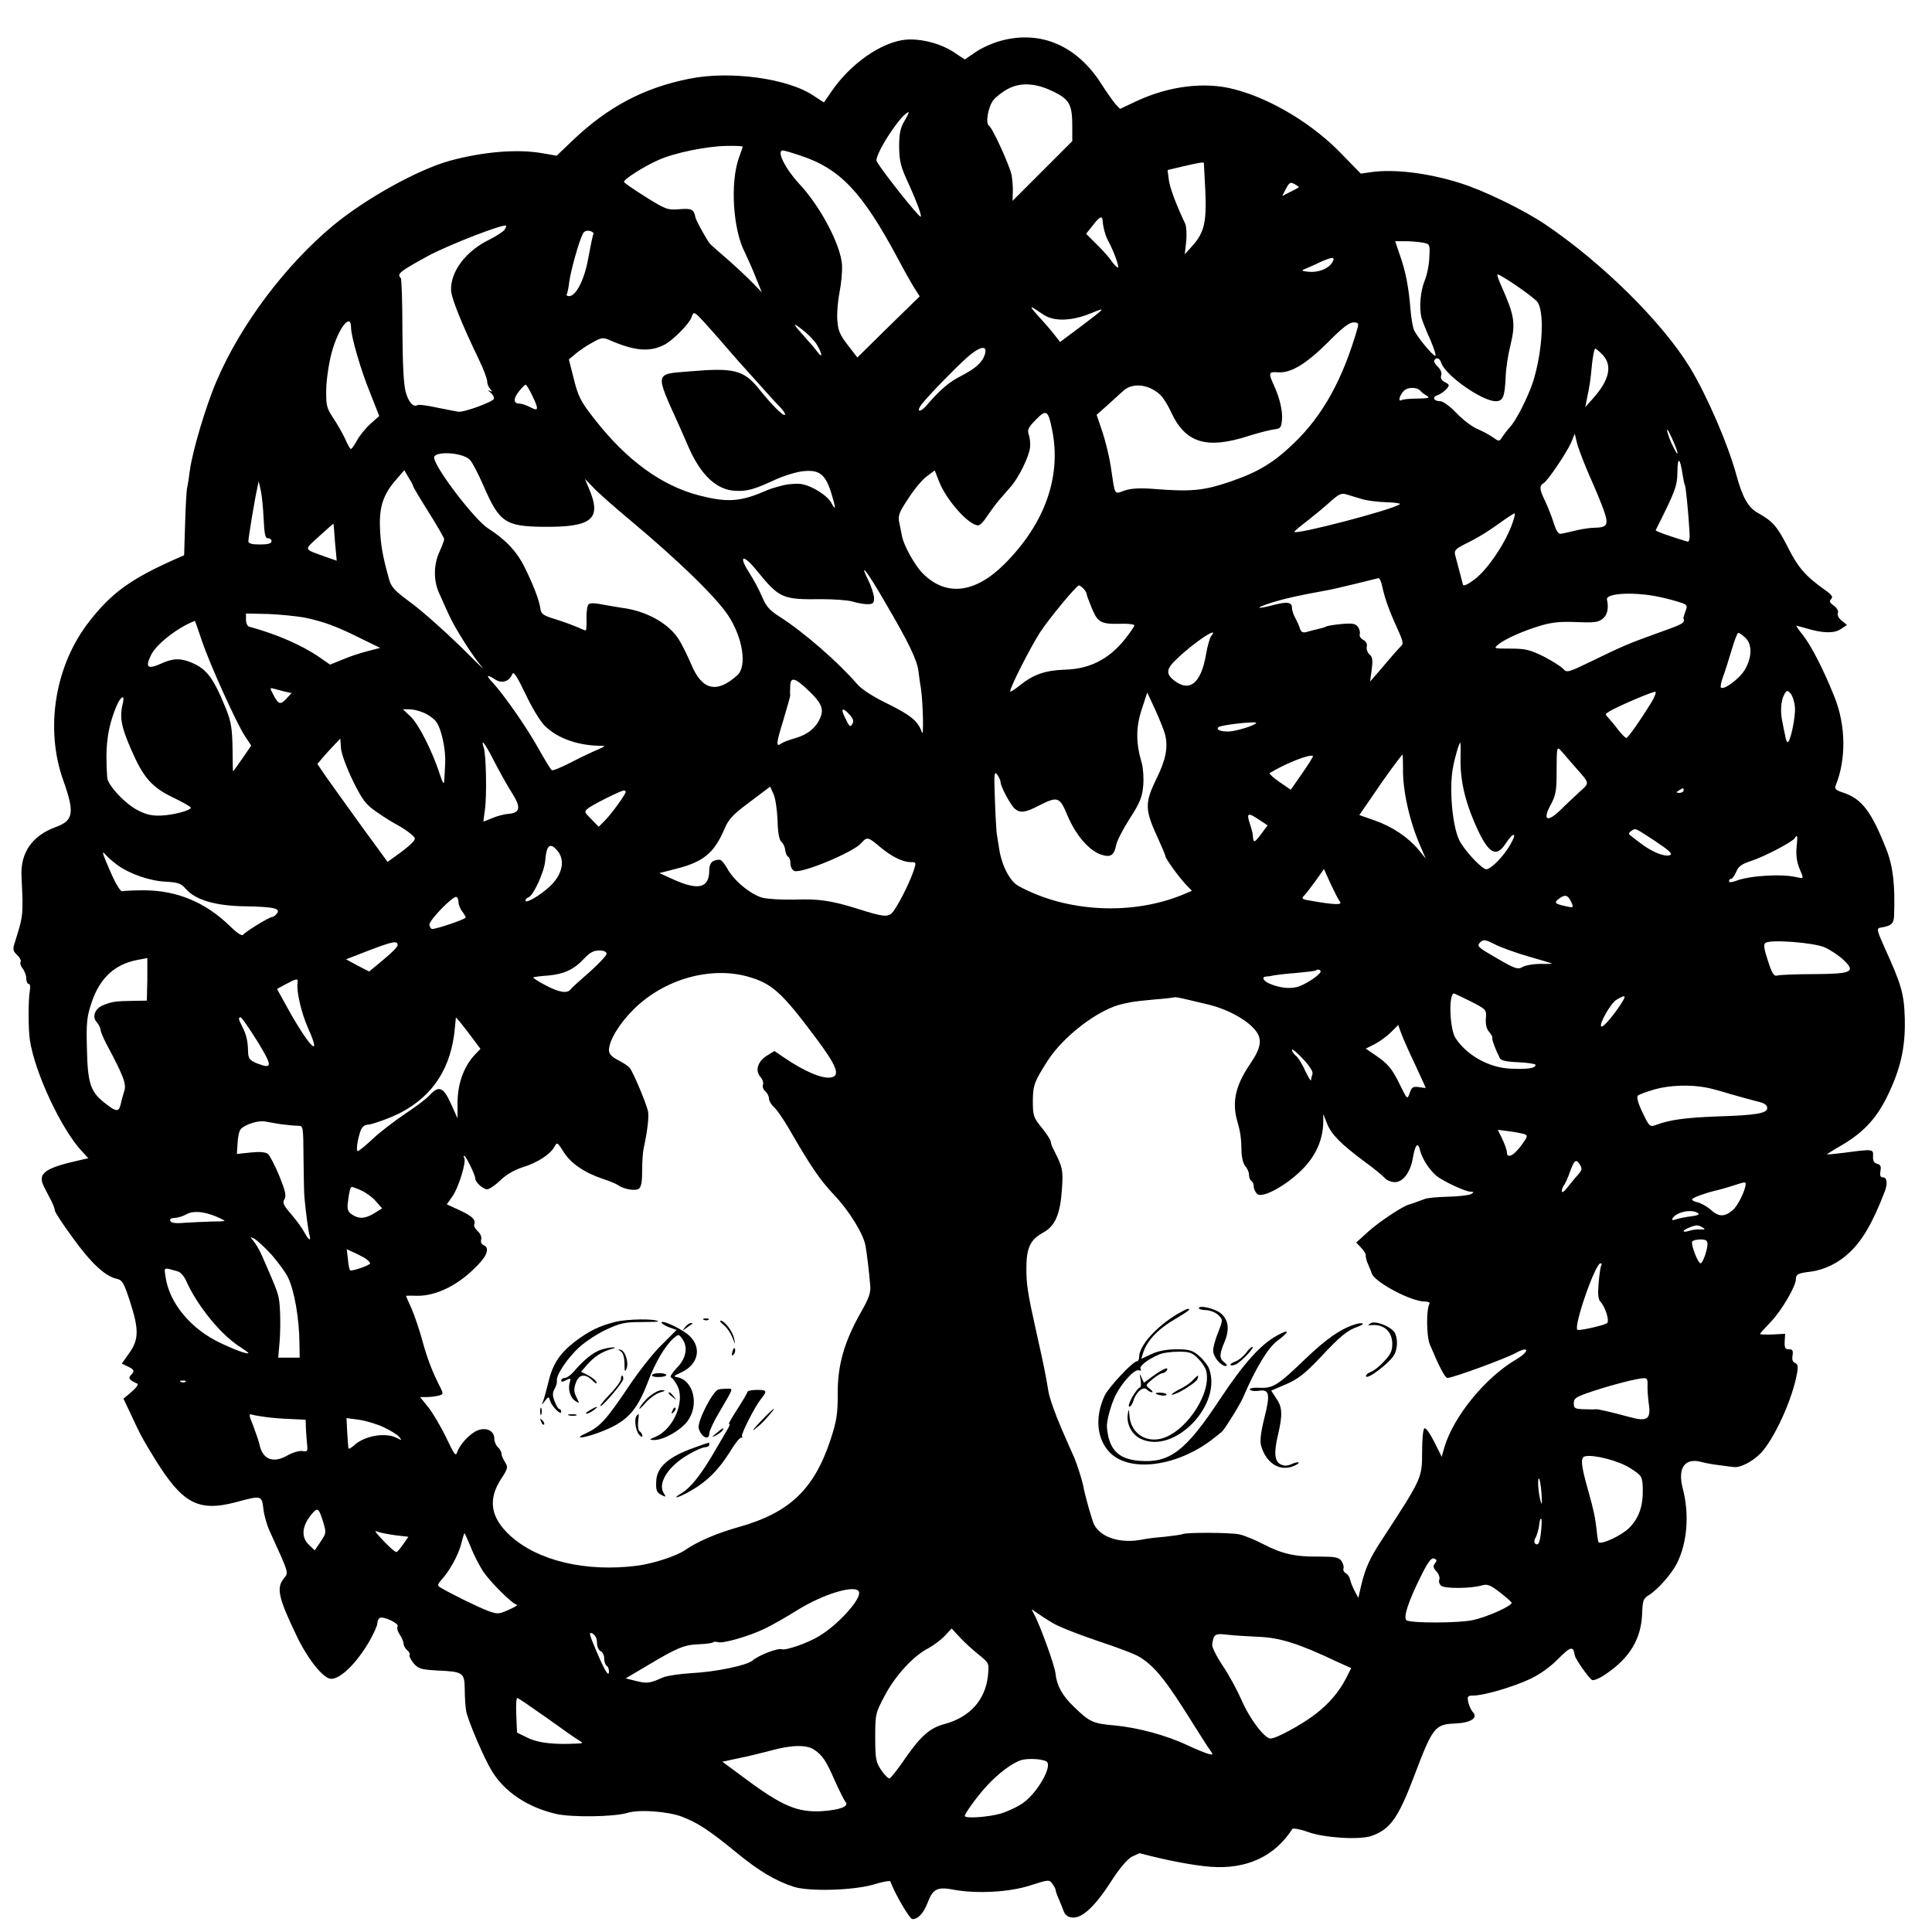 <?xml version="1.0" standalone="no"?>
<!DOCTYPE svg PUBLIC "-//W3C//DTD SVG 20010904//EN"
 "http://www.w3.org/TR/2001/REC-SVG-20010904/DTD/svg10.dtd">
<svg version="1.0" xmlns="http://www.w3.org/2000/svg"
 width="809pt" height="809pt" viewBox="0 0 809 809"
 preserveAspectRatio="xMidYMid meet">
<g transform="translate(0,809) scale(0.1,-0.1)"
fill="#000000" stroke="none">
<path d="M4190 7919 c-34 -9 -82 -31 -106 -48 l-44 -30 -44 29 c-54 37 -138
59 -202 54 -101 -9 -232 -99 -313 -218 l-31 -45 -43 28 c-107 73 -351 106
-522 71 -190 -38 -340 -118 -487 -258 l-67 -64 -58 10 c-105 19 -248 7 -389
-31 -136 -38 -352 -158 -490 -272 -199 -166 -386 -414 -486 -648 -45 -103
-102 -295 -113 -377 -4 -30 -9 -64 -12 -75 -2 -11 -6 -78 -8 -150 l-4 -130
-43 -19 c-183 -82 -262 -140 -354 -258 -144 -184 -187 -448 -109 -666 48 -135
43 -168 -31 -195 -99 -36 -149 -107 -144 -207 8 -166 8 -162 -30 -283 -7 -22
-5 -31 12 -46 11 -11 18 -24 14 -29 -3 -5 1 -18 9 -28 8 -10 15 -29 15 -41 0
-13 5 -23 10 -23 6 0 8 -12 5 -27 -7 -40 -7 -161 0 -208 21 -138 133 -376 219
-467 l26 -28 -27 -6 c-158 -35 -188 -57 -158 -115 8 -16 22 -42 30 -58 8 -16
15 -34 15 -41 0 -6 34 -58 76 -115 76 -105 134 -159 183 -170 23 -5 30 -17 55
-94 38 -117 38 -160 -3 -217 l-31 -44 25 -12 c28 -13 30 -19 13 -36 -13 -13
-6 -21 27 -36 6 -3 -5 -18 -24 -34 l-34 -29 28 -59 c43 -93 49 -104 104 -194
115 -186 181 -221 336 -181 111 30 111 30 118 -28 3 -27 15 -68 26 -92 82
-180 80 -173 60 -198 -33 -40 -24 -81 55 -245 47 -97 111 -176 143 -176 40 0
108 68 160 158 18 32 33 65 33 74 0 9 4 19 10 23 14 9 82 -23 75 -35 -4 -6 0
-22 9 -35 9 -13 16 -31 16 -38 0 -8 7 -20 15 -27 8 -7 13 -16 10 -20 -3 -5 5
-20 17 -35 20 -23 32 -26 98 -30 110 -5 115 -8 116 -80 0 -33 3 -74 6 -90 7
-39 75 -198 107 -250 53 -88 149 -152 267 -180 66 -16 247 -13 302 4 48 15
169 6 227 -16 67 -26 112 -55 227 -149 96 -79 167 -121 243 -145 63 -20 246
-15 330 9 39 12 71 18 73 14 21 -56 81 -157 92 -158 24 -1 48 25 66 73 21 54
40 63 108 50 98 -18 234 -10 320 18 75 24 79 25 92 8 7 -10 14 -22 14 -26 0
-5 6 -23 14 -40 8 -18 16 -40 20 -50 3 -9 12 -20 21 -23 45 -18 102 30 181
153 32 50 65 88 83 98 17 8 32 15 33 15 107 -29 228 -52 298 -57 151 -11 268
44 341 158 3 5 32 0 65 -12 69 -25 216 -34 266 -17 78 27 112 73 178 247 79
209 88 221 174 224 65 3 97 24 73 48 -7 8 -16 27 -19 42 -5 24 -2 27 21 27 44
0 167 36 237 69 41 19 86 51 119 85 52 52 63 55 69 15 2 -16 61 -99 73 -104 8
-3 35 9 60 27 98 67 144 145 149 247 2 59 5 68 29 82 37 23 93 87 116 131 44
86 54 207 25 316 -22 86 9 129 79 110 17 -5 53 -11 80 -14 28 -4 52 -7 55 -7
26 -4 77 22 111 56 58 60 135 228 154 338 5 27 3 38 -9 42 -10 4 -13 15 -10
31 3 21 0 26 -15 26 -16 0 -19 6 -18 33 l2 32 -52 -3 c-29 -1 -53 0 -53 2 0 3
21 26 46 52 44 46 104 148 104 178 0 20 10 25 61 31 57 7 116 36 160 77 56 51
100 126 150 256 14 35 11 62 -6 62 -11 0 -14 7 -11 26 4 20 0 27 -14 31 -13 3
-18 13 -17 31 2 31 0 31 -120 15 -40 -5 -73 -8 -73 -7 0 1 24 17 54 34 93 53
149 111 195 202 59 119 80 210 77 333 -3 105 -14 142 -86 300 -32 72 -33 78
-14 81 42 6 54 17 55 47 5 129 -4 209 -32 280 -63 160 -103 212 -181 238 -29
9 -37 16 -32 28 45 110 44 253 -5 374 -45 113 -97 214 -132 258 -17 21 -29 39
-27 39 2 0 19 -5 38 -10 71 -22 119 -23 147 -5 l27 18 -22 18 c-13 10 -20 24
-16 32 3 9 -4 21 -17 31 -18 12 -20 19 -11 28 9 9 2 18 -31 41 -78 56 -109 92
-152 178 -43 85 -63 107 -124 141 -41 23 -65 65 -91 162 -35 127 -122 329
-193 446 -116 190 -365 437 -606 600 -90 61 -261 144 -359 174 -133 42 -277
59 -371 45 l-43 -6 -75 77 c-121 128 -299 236 -454 276 -123 33 -275 14 -411
-50 l-68 -32 -19 20 c-10 12 -36 48 -57 81 -103 164 -256 230 -424 184z m226
-215 c62 -31 74 -54 74 -140 l0 -65 -125 -125 -125 -125 1 38 c1 21 -2 52 -5
70 -8 39 -80 198 -95 207 -15 10 -4 76 18 106 10 13 37 35 62 48 55 29 120 24
195 -14z m-629 -121 c-17 -29 -22 -53 -22 -108 1 -60 6 -82 39 -153 21 -46 42
-98 47 -115 8 -27 7 -29 -5 -17 -43 45 -176 216 -176 228 0 39 109 202 135
202 2 0 -6 -17 -18 -37z m-677 -107 c0 -2 -7 -23 -16 -47 -37 -104 -25 -300
25 -396 10 -21 31 -67 45 -103 l26 -64 -38 39 c-21 22 -67 65 -101 95 -35 30
-70 61 -77 68 -11 11 -59 97 -62 112 -7 34 -15 38 -67 34 -50 -4 -57 -1 -141
51 -49 31 -90 59 -91 63 -3 10 81 64 142 91 67 31 205 59 288 60 37 1 67 -1
67 -3z m240 -37 c168 -55 260 -152 411 -434 23 -44 53 -97 66 -118 l24 -38
-131 -128 -130 -128 -40 52 c-34 44 -41 61 -44 107 -2 31 3 83 10 118 7 34 11
83 10 108 -4 84 -91 249 -181 344 -57 62 -95 138 -67 138 5 0 37 -9 72 -21z
m1691 -31 c0 -2 3 -53 6 -114 6 -132 -4 -176 -51 -230 l-35 -39 6 53 c3 29 1
63 -4 75 -39 82 -65 152 -69 186 l-5 39 63 15 c65 15 87 19 89 15z m397 -103
c-1 -1 -18 -10 -36 -19 l-33 -17 16 31 c14 26 18 29 36 19 11 -6 19 -12 17
-14z m-821 -137 c1 -26 12 -66 22 -84 22 -39 50 -114 42 -114 -5 0 -16 12 -26
26 -9 14 -37 46 -62 70 l-45 45 27 34 c27 36 41 44 42 23z m-2506 -42 c-7 -8
-34 -25 -59 -38 -101 -48 -168 -137 -163 -216 2 -32 45 -140 117 -289 19 -39
34 -80 34 -90 0 -11 6 -25 13 -32 10 -11 9 -13 -3 -7 -8 4 -7 1 4 -8 10 -8 16
-20 14 -26 -4 -13 -127 -58 -149 -54 -8 1 -47 9 -88 17 -41 9 -78 14 -82 11
-18 -11 -38 11 -50 54 -9 32 -13 116 -14 259 0 116 -3 215 -7 219 -17 17 -5
27 112 91 86 47 319 137 329 128 2 -3 -2 -11 -8 -19z m374 -16 c-3 -5 -12 -48
-21 -97 -15 -90 -51 -163 -81 -163 -8 0 -12 3 -10 8 3 4 8 28 11 54 7 49 41
170 57 200 5 10 16 14 29 11 11 -3 18 -9 15 -13z m3473 -36 c30 -6 30 -7 27
-63 -1 -31 -10 -75 -20 -98 -17 -43 -23 -108 -13 -153 4 -14 20 -55 37 -92 16
-38 26 -68 21 -68 -10 0 -72 74 -88 106 -6 11 -13 52 -16 90 -7 90 -20 159
-45 228 l-19 56 43 0 c23 0 56 -3 73 -6z m-380 -84 c-17 -26 -58 -42 -99 -38
-29 3 -31 5 -14 12 11 5 38 16 60 27 55 25 69 25 53 -1z m856 -160 c35 -34 27
-207 -15 -340 -22 -65 -71 -163 -97 -189 -7 -8 -20 -24 -29 -37 -15 -24 -15
-24 -42 -5 -14 10 -44 26 -65 35 -22 9 -61 39 -87 66 -26 28 -57 50 -68 50
-27 0 -36 17 -12 25 10 3 26 14 36 24 16 18 16 20 -5 31 -14 7 -19 17 -15 29
3 11 -3 25 -15 36 -11 10 -17 22 -14 26 9 15 22 10 29 -10 16 -52 171 -161
228 -161 31 0 38 18 42 104 1 33 10 92 20 131 22 92 17 123 -38 247 -10 21
-17 42 -17 48 0 10 128 -76 164 -110z m-2064 -58 c44 -29 118 -27 200 7 64 26
62 24 -48 -59 l-83 -62 -22 28 c-12 16 -42 51 -67 78 -45 50 -43 51 20 8z
m-1442 -9 c10 -10 47 -51 83 -92 35 -41 71 -82 79 -91 8 -9 44 -49 80 -89 36
-41 78 -87 94 -103 16 -16 26 -32 23 -35 -7 -7 -54 40 -111 111 -62 76 -103
87 -286 71 -151 -12 -149 0 -45 -230 7 -16 25 -57 39 -89 51 -116 117 -177
193 -181 52 -3 80 5 173 48 36 16 88 32 115 34 66 7 92 -14 116 -92 20 -65 20
-78 -1 -39 -18 32 -89 75 -132 78 -18 1 -49 -1 -68 -6 -46 -12 -50 -13 -85
-28 -97 -41 -153 -44 -266 -15 -159 41 -304 147 -438 318 -62 79 -70 96 -91
181 l-18 71 30 25 c17 14 48 35 71 47 38 21 42 21 76 6 101 -43 163 -48 224
-16 35 18 104 88 113 115 7 22 10 22 32 1z m-1458 -45 c0 -37 41 -179 81 -276
l37 -94 -37 -33 c-21 -19 -46 -50 -56 -69 -11 -20 -22 -36 -26 -36 -3 0 -14
19 -24 43 -11 23 -33 62 -50 87 -27 41 -30 52 -29 120 1 43 11 109 23 154 28
103 81 170 81 104z m1951 -72 c22 -37 25 -60 3 -31 -8 11 -27 34 -42 50 -64
71 -68 80 -23 45 24 -18 52 -47 62 -64z m2264 72 c-61 -214 -145 -367 -267
-484 -84 -81 -148 -120 -264 -160 -115 -39 -164 -44 -327 -31 -54 4 -91 2
-118 -7 -45 -16 -39 -25 -58 102 -6 40 -22 105 -35 144 l-24 71 46 41 c25 23
54 49 64 58 38 37 108 30 156 -15 12 -11 33 -44 45 -71 60 -131 148 -159 327
-101 41 13 89 25 105 27 26 3 30 7 33 38 4 36 -9 93 -33 145 -25 55 -23 59 17
56 54 -4 119 36 212 129 55 56 86 80 103 80 20 0 23 -4 18 -22z m-1561 -112
c-10 -33 -39 -59 -99 -90 -50 -25 -89 -58 -147 -126 -27 -30 -43 -24 -18 8 32
40 129 140 188 194 55 49 89 55 76 14z m2588 -3 c41 -45 26 -107 -43 -183
l-31 -35 6 30 c13 63 16 82 22 148 4 37 10 67 14 67 3 0 18 -12 32 -27z
m-4484 -168 c29 -60 28 -69 -8 -50 -16 8 -36 15 -44 15 -26 0 -28 19 -4 50 13
16 25 29 29 29 3 1 15 -19 27 -44z m3722 16 c3 -4 14 -12 24 -18 16 -9 9 -11
-37 -12 -32 0 -62 -3 -67 -6 -17 -10 -11 17 7 37 17 19 60 18 73 -1z m-1545
-158 c41 -197 -29 -395 -199 -565 -124 -124 -247 -137 -344 -37 -33 34 -78
116 -85 154 -2 11 -7 36 -11 55 -7 31 -2 43 39 105 25 39 60 80 78 92 l31 23
19 -48 c31 -78 124 -182 163 -182 8 0 24 17 37 38 14 20 36 51 50 67 15 17 38
44 52 60 32 38 73 121 78 160 2 17 0 41 -5 54 -7 21 -3 30 29 63 44 45 52 41
68 -39z m2604 -56 c22 -51 20 -64 -2 -19 -17 31 -32 80 -24 72 3 -3 15 -27 26
-53z m-352 -142 c22 -49 49 -114 59 -143 21 -60 15 -71 -41 -72 -16 0 -50 -5
-75 -11 -25 -6 -52 -12 -62 -14 -12 -3 -21 10 -33 48 -9 29 -26 70 -36 91 -23
47 -24 62 -5 73 18 11 98 130 116 172 l14 35 11 -45 c7 -24 30 -84 52 -134z
m-4689 69 c10 -10 35 -59 57 -109 66 -152 91 -169 249 -171 206 -2 247 32 192
161 l-17 40 34 -35 c18 -20 87 -81 152 -135 208 -174 363 -325 414 -402 61
-92 80 -212 39 -250 -86 -78 -148 -64 -193 44 -16 37 -39 84 -51 103 -42 69
-137 122 -241 135 -26 4 -66 11 -88 15 -22 5 -44 5 -50 0 -5 -4 -10 -31 -9
-59 1 -28 -1 -51 -3 -51 -3 0 -19 6 -36 14 -18 8 -59 23 -91 33 -50 15 -60 22
-63 43 -4 35 -31 104 -66 174 -32 66 -80 117 -154 164 -55 36 -214 242 -225
293 -7 32 120 26 150 -7z m5078 -63 c3 -20 7 -38 9 -41 4 -6 14 -107 19 -188
3 -36 0 -52 -8 -50 -82 25 -135 44 -133 48 84 167 90 184 91 246 1 65 11 58
22 -15z m-5316 -47 c0 -3 29 -52 65 -109 36 -57 65 -108 65 -113 0 -5 -9 -29
-20 -53 -25 -55 -25 -121 -1 -173 10 -23 28 -63 41 -91 25 -56 100 -174 139
-219 14 -17 -28 24 -94 90 -67 65 -158 146 -203 179 -69 51 -84 66 -93 100
-27 96 -36 148 -38 219 -3 86 15 138 69 199 l33 38 18 -31 c11 -17 19 -33 19
-36z m-626 -138 c3 -63 7 -81 18 -80 8 1 15 -5 15 -12 0 -10 -15 -14 -49 -14
-32 0 -48 4 -48 13 0 16 28 184 37 222 l6 30 9 -39 c5 -22 10 -76 12 -120z
m4603 83 c18 -5 61 -11 97 -12 36 -1 62 -5 58 -8 -24 -22 -442 -131 -442 -116
0 3 24 23 53 45 28 22 72 58 96 80 41 36 48 39 75 30 17 -5 45 -14 63 -19z
m622 -111 c-32 -83 -102 -184 -153 -223 -30 -23 -48 -31 -50 -23 -15 57 -28
107 -33 125 -4 18 3 25 38 43 54 26 100 54 159 97 25 18 48 33 52 33 4 0 -2
-24 -13 -52z m-4926 -70 l7 -76 -43 15 c-99 36 -96 27 -31 87 33 30 59 53 60
53 1 -1 4 -36 7 -79z m1764 -115 c97 -119 108 -124 273 -122 52 0 111 -4 130
-10 19 -6 47 -11 62 -11 23 0 28 4 28 25 0 14 -11 49 -25 77 -40 82 -3 35 70
-92 100 -170 135 -243 141 -291 3 -24 7 -55 10 -69 9 -61 13 -214 4 -186 -15
46 -47 72 -147 121 -61 30 -106 59 -126 83 -78 90 -220 214 -323 280 -40 25
-56 43 -72 81 -11 27 -36 74 -56 105 -45 70 -24 77 31 9z m2619 -60 c11 -53
27 -98 51 -153 39 -86 42 -94 29 -106 -6 -6 -22 -24 -36 -40 -14 -16 -40 -47
-59 -69 l-34 -39 7 51 c5 40 3 53 -10 63 -8 8 -13 22 -11 32 3 11 -2 22 -15
29 -11 6 -17 17 -14 24 2 7 -1 21 -8 30 -10 14 -23 16 -69 12 -32 -3 -61 -8
-65 -11 -5 -3 -19 -7 -33 -10 -13 -3 -34 -8 -46 -12 -17 -5 -24 -1 -29 12 -3
11 -12 31 -20 46 -8 14 -14 33 -14 42 0 25 -19 28 -80 12 -77 -20 -75 -11 3
13 56 17 108 28 217 48 14 2 68 14 120 27 52 13 98 24 102 25 4 1 10 -11 14
-26z m-1250 -17 c8 -8 14 -18 14 -23 0 -4 10 -31 22 -60 25 -60 38 -67 121
-65 31 1 57 -2 57 -7 0 -5 -20 -33 -44 -63 -65 -79 -144 -119 -244 -122 -85
-3 -133 -19 -193 -67 -21 -17 -39 -28 -39 -24 0 18 83 181 125 247 38 58 148
191 163 197 2 0 10 -5 18 -13z m2419 -37 c28 -6 64 -16 82 -22 28 -9 30 -13
21 -36 -5 -14 -9 -27 -9 -28 7 -23 4 -24 -119 -68 -106 -38 -141 -53 -262
-112 -101 -49 -107 -51 -122 -34 -9 10 -46 33 -82 52 -57 28 -76 33 -139 33
-72 0 -72 0 -49 19 30 23 103 56 178 78 44 13 82 17 147 14 73 -3 92 -1 110
14 20 16 26 45 18 80 -7 28 119 34 226 10z m-5680 -85 c81 -17 135 -37 233
-86 l84 -41 -54 -14 c-29 -7 -76 -23 -104 -35 l-52 -21 -43 30 c-77 53 -182
98 -296 129 -7 2 -13 15 -13 29 l0 26 93 -2 c50 -2 119 -9 152 -15z m-430 -96
c34 -101 146 -348 181 -401 l26 -39 -37 -54 c-21 -30 -38 -54 -39 -54 -1 0 -2
37 -2 83 -1 95 -6 127 -29 182 -51 126 -80 164 -142 190 -47 20 -79 19 -129
-4 -55 -25 -67 -16 -42 35 21 46 114 118 184 144 1 0 14 -37 29 -82z m4227 19
c-6 -7 -16 -42 -22 -78 -21 -121 -69 -159 -134 -108 -35 28 -33 48 12 90 71
69 182 142 144 96z m2236 -7 c30 -28 29 -82 -2 -135 -23 -38 -88 -86 -100 -74
-3 3 1 23 9 45 8 21 24 72 36 112 11 39 24 72 28 72 4 0 17 -9 29 -20z m-5028
-368 c55 -55 144 -86 245 -85 11 0 2 -6 -20 -15 -22 -9 -73 -33 -113 -54 -41
-21 -77 -36 -81 -33 -5 2 -30 44 -57 92 -49 88 -144 224 -192 276 -29 30 -24
35 13 11 27 -17 57 -8 70 23 5 14 19 -7 55 -82 26 -56 62 -115 80 -133z m1103
149 c56 -53 68 -79 52 -116 -18 -43 -53 -71 -105 -86 -25 -7 -51 -17 -58 -22
-24 -18 -22 0 8 97 16 53 29 100 29 104 -1 4 -1 21 0 39 1 40 19 36 74 -16z
m-2190 -7 l28 -6 -22 -24 c-25 -27 -33 -24 -55 18 -15 28 -14 29 3 24 10 -3
31 -8 46 -12z m5721 -47 c-49 -79 -97 -147 -104 -147 -4 0 -19 15 -34 34 -14
19 -33 41 -41 50 -14 14 -14 16 2 26 36 22 188 87 195 83 4 -2 -4 -23 -18 -46z
m602 -18 c4 -40 -21 -157 -32 -146 -3 2 -7 15 -9 28 -3 13 -8 38 -11 54 -10
42 -7 91 7 116 10 19 13 20 26 6 8 -8 17 -34 19 -58z m-2638 -112 c14 -54 5
-105 -34 -185 -52 -106 -51 -132 7 -257 16 -35 29 -66 29 -70 0 -10 55 -86 85
-118 l26 -27 -35 -15 c-213 -89 -489 -76 -691 35 -36 19 -70 85 -81 155 -4 27
-9 59 -11 70 -1 11 -5 74 -7 140 -4 106 -3 118 10 101 8 -11 14 -25 14 -32 0
-18 43 -97 60 -111 22 -18 43 -16 97 12 82 42 90 40 123 -40 34 -81 90 -146
139 -163 41 -14 56 -5 65 40 3 17 29 67 57 111 42 64 52 90 56 136 3 31 0 74
-6 96 -25 83 -25 150 0 225 l23 70 33 -71 c18 -39 36 -85 41 -102z m-4363 131
c-15 -60 -9 -97 34 -196 52 -120 87 -160 183 -205 37 -18 67 -35 67 -39 1 -11
-72 -31 -124 -33 -36 -2 -63 4 -96 21 -53 26 -128 106 -130 138 -9 127 0 204
37 295 17 43 38 57 29 19z m1258 -42 c18 -7 41 -23 51 -35 23 -26 44 -118 40
-181 -1 -25 -3 -56 -4 -70 -1 -18 -6 -9 -19 30 -31 95 -87 206 -121 239 l-33
31 27 0 c15 0 41 -6 59 -14z m1785 -9 c14 -15 18 -27 12 -37 -10 -17 -12 -16
-33 28 -18 37 -9 42 21 9z m1702 -34 c0 -9 -80 -34 -112 -36 -36 -1 -57 7 -46
18 8 9 158 26 158 18z m-3782 -243 c41 -83 54 -99 102 -132 30 -21 69 -45 85
-53 17 -9 41 -25 54 -36 22 -18 23 -21 7 -38 -9 -10 -36 -32 -60 -49 l-43 -31
-111 152 c-60 84 -127 176 -147 205 l-36 53 23 27 c13 16 35 39 48 53 l25 26
3 -41 c2 -23 24 -83 50 -136z m591 83 c22 -43 55 -102 74 -132 40 -62 36 -85
-15 -89 -16 -1 -46 -9 -65 -17 -20 -8 -36 -15 -38 -15 -1 0 1 20 5 45 9 56 6
232 -4 263 -15 45 5 20 43 -55z m4047 25 c-3 -93 14 -178 56 -277 57 -134 91
-158 133 -93 33 51 50 47 19 -5 -27 -48 -80 -102 -100 -103 -19 0 -96 83 -115
125 -28 63 -41 213 -25 300 8 44 26 105 31 105 1 0 2 -24 1 -52z m487 -58 c54
-61 54 -58 11 -96 -21 -20 -58 -54 -81 -77 -55 -53 -75 -41 -39 24 19 35 24
59 24 119 1 138 -2 130 33 90 16 -19 40 -46 52 -60z m-1150 -18 l-48 -69 -48
33 c-26 18 -44 35 -40 37 67 41 169 81 181 71 2 -1 -18 -33 -45 -72z m422 21
c-2 -91 27 -221 71 -322 l24 -56 -31 38 c-43 51 -109 96 -184 122 l-63 22 51
74 c52 78 126 179 130 179 1 0 2 -26 2 -57z m-2619 -218 c1 -51 7 -83 16 -90
7 -5 15 -21 16 -35 2 -14 8 -26 13 -28 5 -2 9 -15 9 -28 0 -14 7 -27 16 -31
31 -12 248 79 280 116 24 28 29 27 76 -13 48 -41 97 -66 131 -66 24 0 25 0 11
-41 -19 -55 -70 -153 -89 -172 -18 -18 -39 -16 -145 18 -109 34 -163 42 -265
38 -49 -1 -109 2 -133 8 -49 14 -120 72 -147 123 -11 20 -25 36 -31 36 -31 0
-44 -14 -44 -44 0 -74 -44 -86 -147 -40 l-62 28 70 18 c115 29 160 66 204 170
16 38 36 59 105 110 l85 64 14 -31 c8 -16 15 -66 17 -110z m3794 125 c0 -5 -8
-10 -17 -10 -15 0 -16 2 -3 10 19 12 20 12 20 0z m-4430 -6 c0 -10 -60 -93
-87 -120 l-26 -26 -31 32 c-31 31 -31 31 -11 47 22 16 135 73 148 73 4 0 7 -3
7 -6z m2653 -117 l35 -23 -29 -39 c-27 -36 -31 -36 -33 -2 0 6 -6 29 -13 50
-14 43 -7 46 40 14z m1658 -89 c61 -41 75 -54 61 -59 -22 -8 -75 14 -121 49
-19 15 -40 30 -45 35 -7 4 -6 10 4 17 20 13 12 16 101 -42z m592 -26 c-3 -32
1 -61 11 -86 20 -48 21 -46 -11 -39 -65 15 -201 6 -255 -16 -18 -6 -28 -7 -28
-1 0 6 4 10 9 10 5 0 14 13 21 29 9 23 23 33 63 46 55 18 172 79 182 95 12 19
13 10 8 -38z m-5190 -13 c36 -41 22 -103 -33 -153 -43 -39 -100 -71 -100 -57
0 5 6 11 14 14 20 8 65 106 69 152 5 66 20 79 50 44z m-1843 -60 c53 -39 138
-68 205 -71 51 -3 63 -7 83 -30 40 -46 122 -71 247 -73 122 -2 152 -9 134 -31
-6 -8 -15 -14 -20 -14 -12 0 -112 -62 -121 -74 -4 -7 -26 7 -55 36 -103 100
-221 149 -358 150 -44 0 -86 -2 -93 -4 -7 -2 -26 28 -47 76 -37 84 -42 100
-22 76 7 -8 28 -27 47 -41z m5121 -155 c12 -14 -25 -13 -120 4 -39 6 -43 9
-30 22 8 8 30 37 49 63 l34 48 28 -62 c16 -34 33 -68 39 -75z m-3691 -3 c0 -9
7 -26 15 -37 8 -10 15 -22 15 -26 0 -7 -121 -48 -140 -48 -5 0 -10 7 -12 17
-3 18 101 125 114 117 5 -3 8 -13 8 -23z m4659 3 c11 -25 11 -26 -21 -19 -47
10 -52 15 -31 31 26 20 38 17 52 -12z m-179 -229 c52 -15 96 -28 98 -29 1 -2
-20 -3 -46 -2 -27 0 -60 -5 -74 -12 -23 -13 -32 -10 -111 36 -78 45 -84 50
-70 65 15 14 20 14 62 -7 25 -13 89 -36 141 -51z m-4735 47 c0 -7 -27 -34 -60
-61 l-59 -49 -49 25 -48 26 98 38 c100 38 118 41 118 21z m5976 -9 c24 -11 59
-34 78 -52 54 -51 36 -59 -125 -60 -75 0 -143 -3 -152 -6 -14 -4 -22 9 -39 62
-17 51 -19 69 -10 75 24 15 202 1 248 -19z m-5101 -27 c0 -7 -33 -42 -72 -77
-40 -35 -76 -67 -79 -72 -13 -18 -47 -13 -102 16 -31 16 -56 32 -54 34 2 2 30
6 62 8 68 6 109 26 151 71 23 25 40 34 63 34 19 0 31 -5 31 -14z m-1923 -106
l-2 -90 -60 -1 c-70 -1 -87 -3 -125 -19 -33 -14 -45 -48 -25 -70 8 -9 15 -23
16 -31 0 -8 11 -34 24 -59 70 -131 85 -168 76 -197 -5 -15 -12 -40 -15 -55 -8
-36 -19 -35 -68 4 -59 46 -71 82 -74 228 -3 109 0 134 20 193 34 101 95 158
189 177 23 4 43 8 44 9 0 1 0 -39 0 -89z m4913 32 c0 -11 -49 -46 -87 -61 -34
-14 -84 -9 -129 11 -26 12 -32 28 -11 29 6 0 21 2 32 5 11 2 54 7 95 10 41 4
77 8 79 10 8 7 21 4 21 -4z m-2400 -21 c101 -28 142 -64 284 -254 91 -121 107
-163 64 -169 -38 -5 -110 26 -194 83 l-41 28 -31 -19 c-39 -24 -51 -63 -28
-89 9 -10 14 -25 11 -33 -3 -8 1 -21 10 -28 8 -7 15 -20 15 -30 0 -9 9 -25 21
-36 12 -10 39 -50 62 -89 93 -161 129 -214 191 -280 61 -64 121 -161 130 -210
5 -25 16 -115 20 -168 3 -29 -5 -53 -39 -112 -69 -122 -98 -221 -97 -340 0
-86 -4 -113 -30 -193 -69 -209 -172 -307 -387 -367 -92 -26 -170 -60 -221 -95
-35 -25 -133 -57 -200 -66 -216 -28 -419 20 -535 127 -81 75 -93 150 -36 237
28 43 29 49 16 69 -8 12 -15 29 -15 36 0 8 -7 20 -15 27 -8 7 -15 23 -15 36 0
33 -34 49 -71 34 -33 -14 -74 -59 -85 -92 -5 -18 -13 -7 -46 63 -22 46 -56
103 -75 127 l-34 42 28 0 c15 0 38 3 50 6 19 5 20 8 8 32 -34 66 -56 123 -76
197 -12 44 -32 104 -45 134 -13 29 -24 54 -24 55 0 0 21 1 47 0 82 -1 177 47
255 130 40 41 48 73 23 82 -9 4 -13 13 -10 24 3 9 -3 24 -14 34 -11 10 -18 23
-15 29 7 20 -9 35 -63 60 l-52 24 24 34 c25 35 59 145 49 160 -3 5 -3 9 0 9 7
0 46 -80 46 -94 0 -16 32 -46 50 -46 9 0 34 17 56 38 23 23 58 43 92 54 62 19
116 54 133 85 12 22 13 21 40 -22 30 -47 87 -86 165 -112 27 -9 54 -20 61 -25
21 -16 69 -26 86 -17 12 7 16 26 16 77 0 37 3 78 6 92 15 67 23 132 19 154 -5
30 -62 166 -77 184 -6 8 -28 22 -49 33 -26 13 -38 26 -38 41 0 41 44 113 105
173 126 124 317 179 475 136z m-1884 -27 c-5 -36 16 -126 44 -189 63 -140 1
-75 -93 97 l-37 67 37 20 c47 25 52 25 49 5z m4914 -78 c64 -33 65 -34 62 -71
-2 -24 3 -44 13 -55 9 -10 15 -21 14 -26 -2 -8 12 -46 31 -84 5 -11 27 -16 79
-18 39 -2 71 -7 71 -11 0 -14 -33 -19 -102 -16 -91 3 -185 55 -233 128 -25 38
-30 188 -6 187 3 -1 35 -16 71 -34z m-1106 -11 c82 -19 163 -62 201 -107 32
-38 27 -74 -20 -143 -61 -89 -77 -159 -54 -240 13 -44 17 -70 18 -132 1 -23 8
-48 16 -57 8 -8 15 -24 15 -35 0 -11 5 -23 10 -26 6 -3 10 -14 10 -24 0 -10 7
-24 15 -31 22 -18 118 34 185 100 59 58 89 125 91 199 l0 36 16 -40 c18 -45
57 -85 158 -160 39 -28 76 -59 84 -68 7 -9 26 -17 42 -17 34 0 65 41 75 100
10 57 21 70 30 35 8 -35 38 -82 68 -108 27 -22 121 -67 144 -67 15 -1 15 -2 2
-10 -9 -5 -52 -10 -95 -11 -44 -1 -89 -5 -100 -10 -38 -14 -60 -22 -65 -23
-22 -4 -125 -72 -168 -111 l-53 -48 21 -22 c11 -12 20 -26 19 -31 -1 -5 2 -20
8 -34 6 -14 14 -32 17 -42 11 -36 164 -118 222 -118 14 0 23 -4 20 -9 -14 -23
-13 -135 1 -170 39 -93 64 -141 74 -141 22 0 243 81 285 104 59 33 60 7 2 -27
-129 -76 -260 -237 -299 -365 l-12 -42 -31 62 c-17 34 -35 60 -41 57 -6 -2
-10 -45 -10 -99 0 -110 -1 -111 -170 -370 -49 -75 -67 -114 -85 -188 l-12 -53
-15 28 c-8 15 -17 37 -19 47 -2 11 -10 24 -18 28 -9 5 -13 14 -10 21 2 7 -2
21 -9 31 -11 15 -27 18 -93 18 -102 -1 -154 11 -234 52 -36 19 -81 37 -100 41
-35 8 -226 9 -238 1 -4 -2 -38 -7 -75 -11 -37 -3 -78 -8 -90 -11 -92 -19 -175
6 -205 61 -9 18 -38 119 -47 168 -5 23 -25 86 -36 112 -5 11 -30 67 -55 125
-25 58 -50 128 -54 155 -13 78 -18 102 -49 241 -38 171 -44 207 -43 281 1 79
17 112 69 141 52 28 73 78 80 185 5 77 3 89 -33 159 -8 14 -14 31 -14 38 0 6
-17 32 -37 57 -35 43 -38 51 -38 112 0 67 7 83 63 171 68 104 213 214 312 236
11 2 28 6 38 8 10 2 54 7 97 11 44 3 81 8 83 9 1 2 28 -3 60 -11 31 -7 66 -16
76 -18z m1725 -12 c-34 -49 -68 -87 -74 -81 -10 9 39 96 63 111 43 26 45 20
11 -30z m-5702 -142 c65 -106 65 -119 0 -94 -31 13 -37 20 -38 47 -1 46 -7 73
-24 106 -17 33 -18 40 -7 40 4 0 35 -45 69 -99z m910 -59 c-47 -51 -73 -126
-71 -211 l0 -54 -28 62 c-31 69 -50 77 -89 35 -13 -15 -60 -50 -104 -79 -44
-30 -105 -76 -134 -104 -30 -28 -58 -51 -63 -51 -8 0 -1 50 13 88 5 12 16 22
26 22 19 0 102 30 143 52 136 72 211 190 225 356 2 20 4 39 4 41 1 2 24 -26
52 -63 l51 -68 -25 -26z m3937 -36 c25 -54 46 -100 46 -101 0 -1 -13 0 -29 3
-24 3 -30 0 -38 -25 -10 -28 -10 -28 -40 33 -34 70 -52 91 -106 127 l-38 26
38 19 c21 11 52 34 68 50 l30 30 11 -31 c6 -18 32 -77 58 -131z m-428 -43 c-3
-8 -6 -20 -6 -26 0 -7 -11 11 -24 38 -12 28 -30 56 -39 64 -10 7 -17 19 -17
25 0 6 21 -11 46 -38 28 -29 43 -54 40 -63z m1649 -57 c17 -3 62 -15 100 -27
39 -11 89 -25 113 -31 31 -7 42 -15 42 -28 0 -22 -47 -30 -211 -35 -130 -5
-198 -14 -253 -35 -29 -10 -29 -10 -64 64 -13 28 -19 53 -14 58 5 5 38 17 73
27 62 17 146 20 214 7z m-5965 -154 c25 -3 55 -6 68 -6 22 0 22 -2 23 -135 1
-75 2 -149 4 -166 5 -56 16 -140 21 -157 8 -28 -4 -21 -21 11 -8 16 -33 50
-55 76 -33 38 -38 49 -29 63 9 14 4 35 -21 97 -18 44 -40 86 -48 93 -11 8 -34
10 -73 6 l-57 -6 3 46 c1 26 7 52 14 59 20 20 74 36 101 31 14 -3 45 -8 70
-12z m5203 -41 c16 -6 14 -11 -14 -49 -31 -42 -59 -55 -59 -27 0 9 -9 34 -19
55 l-19 39 47 -6 c25 -3 54 -9 64 -12z m234 -130 c9 -15 7 -22 -11 -42 -12
-13 -31 -37 -44 -53 -12 -16 -22 -22 -22 -14 0 8 4 18 8 24 5 5 17 30 26 57
19 52 26 56 43 28z m693 -78 c-1 -27 -32 -91 -54 -110 -35 -30 -60 -29 -93 2
-15 13 -40 27 -56 31 -16 3 -25 10 -20 14 8 8 63 27 99 35 10 2 39 10 64 18
55 18 60 19 60 10z m-5799 -27 c19 -8 47 -28 62 -45 l27 -31 -32 -20 c-39 -24
-66 -25 -95 -5 -17 12 -20 22 -16 52 5 42 10 63 16 63 3 0 20 -6 38 -14z
m-606 -110 c19 -8 35 -16 35 -18 0 -2 -24 -3 -52 -3 -29 -1 -80 -3 -112 -5
-42 -4 -60 -1 -63 8 -3 7 4 12 19 12 13 1 34 7 48 15 28 16 72 13 125 -9z
m6204 15 c9 -6 2 -10 -25 -14 -22 -2 -50 -8 -63 -12 -18 -6 -22 -5 -17 4 16
26 78 39 105 22z m21 -61 c12 -8 10 -9 -10 -8 -14 1 -35 -2 -47 -6 -13 -4 -23
-5 -23 -1 0 6 39 23 55 24 6 0 17 -4 25 -9z m-5991 -116 c27 -32 58 -73 67
-93 27 -55 47 -172 48 -276 l1 -60 -45 0 -45 0 4 45 c7 66 6 170 -2 206 -6 29
-17 55 -69 174 -11 25 -28 54 -37 64 -15 18 -15 18 6 8 11 -7 44 -37 72 -68z
m6011 47 c0 -25 -20 -81 -29 -81 -11 0 -42 81 -35 91 3 5 18 9 35 9 22 0 29
-5 29 -19z m-5622 -59 c12 -8 22 -18 22 -22 0 -8 -78 -35 -84 -29 -3 2 -7 23
-9 46 l-5 42 26 -12 c15 -6 37 -18 50 -25z m5177 -31 c-3 -5 -8 -38 -11 -74
-4 -46 -2 -68 8 -78 21 -23 39 -82 27 -90 -17 -10 -119 -33 -124 -27 -16 16
75 278 97 278 5 0 7 -4 3 -9z m-5960 -25 c11 -3 26 -20 34 -38 43 -99 142
-223 219 -273 23 -15 42 -29 42 -30 0 -8 -53 11 -118 42 -121 57 -211 164
-228 272 -7 47 -12 45 51 27z m6154 -473 c-1 -16 1 -51 5 -80 10 -66 -6 -77
-79 -57 -78 21 -134 34 -142 33 -5 -1 -27 -1 -50 0 -38 1 -43 4 -43 25 0 21 9
27 78 50 82 27 185 54 215 55 13 1 17 -6 16 -26z m-6122 11 c-3 -3 -12 -4 -19
-1 -8 3 -5 6 6 6 11 1 17 -2 13 -5z m338 -148 c22 -3 68 -7 103 -8 l62 -3 1
-35 c1 -19 3 -50 5 -68 3 -29 2 -32 -20 -28 -13 2 -41 -6 -65 -20 -58 -32
-101 -15 -114 46 -3 14 -15 49 -26 78 -20 49 -20 53 -4 48 10 -3 36 -7 58 -10z
m491 -42 c28 -13 57 -31 65 -40 13 -16 12 -16 -8 -6 -47 26 -137 10 -180 -30
-13 -12 -23 -17 -24 -12 -1 5 -3 35 -5 67 l-3 59 52 -7 c29 -4 75 -18 103 -31z
m5221 -172 c48 -31 50 -34 52 -83 2 -74 -15 -125 -57 -167 -32 -32 -116 -71
-128 -60 -2 2 -6 25 -8 49 -6 53 -11 80 -36 169 -30 105 -33 138 -12 142 37 8
141 -19 189 -50z m-372 -108 c3 -43 2 -51 -4 -29 -10 35 -14 101 -6 93 3 -3 8
-32 10 -64z m-5103 -113 c15 -49 15 -50 -9 -86 l-25 -37 -24 23 c-35 33 -30
81 14 132 22 25 27 22 44 -32z m5102 -33 c-5 -55 -11 -71 -24 -63 -6 4 -7 13
-1 24 6 10 12 31 15 47 5 35 5 34 10 34 2 0 2 -19 0 -42z m-4796 -27 l52 -6
-22 -32 c-13 -18 -25 -33 -28 -32 -7 0 -41 31 -70 64 -22 25 -23 27 -5 20 11
-4 44 -10 73 -14z m313 -48 c12 -32 36 -78 52 -103 32 -47 125 -139 142 -140
6 0 -10 -10 -35 -21 -43 -19 -46 -19 -90 -3 -39 15 -160 74 -198 98 -11 6 -9
13 6 30 35 38 71 104 83 150 6 25 13 46 14 46 1 0 13 -26 26 -57z m4038 -69
c-9 -11 -8 -19 6 -34 10 -11 15 -26 12 -34 -3 -8 0 -20 8 -26 15 -13 122 -12
169 1 24 7 36 3 77 -29 26 -20 48 -40 49 -43 1 -14 -105 -61 -163 -73 -59 -13
-257 -13 -277 -1 -16 10 8 82 64 193 26 52 40 70 51 66 12 -5 13 -9 4 -20z
m-2412 -120 c10 -30 -87 -137 -167 -185 -47 -29 -140 -61 -156 -55 -16 6 -96
-24 -124 -48 -24 -20 -154 -47 -254 -52 -49 -3 -103 -11 -120 -18 -55 -25 -67
-26 -112 -15 l-44 11 93 55 c122 73 152 86 215 88 29 1 55 5 58 8 3 3 12 3 19
1 20 -8 134 25 199 57 33 16 92 50 132 75 113 71 250 111 261 78z m811 -130
c24 -15 108 -48 188 -75 79 -26 159 -56 177 -68 63 -39 111 -99 221 -276 31
-49 63 -100 72 -112 15 -21 15 -22 -3 -18 -10 2 -52 19 -93 38 -87 41 -206 73
-303 82 -92 8 -105 15 -170 78 -49 47 -72 89 -77 139 -4 36 -67 209 -92 253
-11 19 -10 19 13 2 13 -9 43 -29 67 -43z m-308 -134 c42 -34 42 -34 37 -87
-11 -101 -75 -173 -181 -202 -61 -16 -98 -48 -162 -139 -32 -47 -63 -87 -69
-89 -5 -1 -21 14 -35 35 -22 33 -25 47 -25 137 0 97 1 102 40 175 44 84 121
167 182 198 22 12 53 35 69 52 l29 31 36 -39 c20 -21 55 -53 79 -72z m-1600
51 c0 -16 7 -31 15 -35 8 -3 15 -16 15 -30 0 -14 5 -28 10 -31 6 -3 10 -14 10
-23 0 -27 -16 -2 -53 85 -30 71 -33 81 -16 73 12 -7 19 -21 19 -39z m2770 25
c88 -3 168 -28 326 -103 l62 -28 -20 -40 c-31 -60 -71 -107 -130 -153 -59 -45
-164 -102 -188 -102 -25 1 -87 82 -121 161 -18 41 -53 106 -79 144 -26 39 -46
79 -44 89 6 43 12 47 61 41 27 -3 86 -7 133 -9z m-2981 -339 c64 -46 125 -89
136 -95 18 -11 18 -12 -10 -13 -97 -5 -163 3 -205 24 l-45 22 -3 73 c-2 39 0
72 4 72 4 0 59 -38 123 -83z m1121 -134 c35 -24 50 -47 87 -132 18 -40 38 -80
44 -87 15 -18 -24 -33 -99 -38 -101 -6 -166 21 -317 133 l-100 74 65 14 c36 7
97 22 135 32 90 25 153 26 185 4z m972 -49 c27 -17 -36 -129 -97 -173 -22 -16
-65 -36 -94 -45 -52 -15 -151 -22 -151 -10 0 11 58 90 96 130 49 52 105 93
141 104 28 8 87 5 105 -6z"/>
<path d="M2577 2555 c-69 -18 -107 -36 -170 -83 -62 -48 -93 -94 -110 -167 -8
-33 -18 -69 -22 -80 -8 -20 -7 -20 7 -1 15 19 16 19 22 -1 8 -24 46 -61 46
-45 0 7 -4 12 -8 12 -4 0 -13 14 -19 31 -10 24 -10 37 -1 53 7 11 11 27 10 34
-5 23 46 98 95 142 27 24 77 57 113 73 55 26 77 31 142 31 43 0 76 1 74 3 -11
12 -130 10 -179 -2z"/>
<path d="M2948 2563 c7 -3 16 -2 19 1 4 3 -2 6 -13 5 -11 0 -14 -3 -6 -6z"/>
<path d="M2770 2552 c0 -4 14 -13 32 -20 l31 -11 -64 -64 c-36 -35 -100 -117
-142 -181 -88 -130 -114 -160 -172 -187 -55 -25 -19 -24 52 2 116 43 159 87
207 215 29 78 71 148 105 179 22 19 23 19 37 0 26 -35 18 -82 -22 -123 -19
-20 -31 -38 -24 -40 6 -2 17 -17 26 -34 34 -65 -15 -181 -90 -214 -29 -12 -29
-13 -7 -14 39 0 109 39 139 78 51 67 27 172 -42 185 -18 3 -15 6 16 20 77 35
89 112 25 162 -38 28 -107 59 -107 47z"/>
<path d="M3031 2541 c13 -10 29 -34 36 -52 13 -33 13 -33 7 -4 -6 30 -40 75
-57 75 -5 0 1 -8 14 -19z"/>
<path d="M2869 2533 c-13 -17 -13 -17 6 -3 11 8 22 16 24 17 2 2 0 3 -6 3 -6
0 -17 -8 -24 -17z"/>
<path d="M2513 2437 c-32 -12 -71 -44 -110 -90 -13 -15 -30 -27 -38 -27 -8 0
-15 -5 -15 -10 0 -7 7 -7 21 1 18 9 20 8 15 -9 -9 -29 2 -66 24 -79 17 -11 17
-10 4 16 -11 22 -12 35 -3 60 13 37 39 41 70 10 12 -12 20 -15 17 -8 -2 8 -18
21 -35 30 l-30 15 27 31 c30 33 57 51 99 64 20 5 21 7 6 7 -11 0 -34 -5 -52
-11z"/>
<path d="M3067 2431 c-4 -17 -3 -21 5 -13 5 5 8 16 6 23 -3 8 -7 3 -11 -10z"/>
<path d="M2600 2431 c9 -6 15 -26 15 -51 0 -32 1 -37 8 -22 11 25 -4 74 -24
80 -12 3 -12 2 1 -7z"/>
<path d="M2730 2331 c0 -5 14 -8 30 -7 17 0 30 4 30 8 0 5 -13 8 -30 8 -16 0
-30 -4 -30 -9z"/>
<path d="M2600 2315 c0 -8 -20 -36 -45 -62 -25 -25 -43 -48 -41 -50 6 -7 96
99 96 113 0 8 -2 14 -5 14 -3 0 -5 -7 -5 -15z"/>
<path d="M3009 2272 c-24 -5 -92 -138 -83 -164 11 -37 44 -52 44 -20 0 9 18
49 41 87 62 106 60 100 35 100 -12 0 -29 -1 -37 -3z"/>
<path d="M2721 2244 c-18 -14 -36 -36 -42 -48 -6 -11 3 -4 21 16 17 21 46 42
63 47 24 7 26 9 10 10 -12 1 -35 -11 -52 -25z"/>
<path d="M3130 2262 c0 -4 -20 -38 -44 -75 -24 -37 -39 -64 -33 -60 6 4 2 -9
-10 -28 -11 -19 -37 -63 -58 -99 -52 -88 -93 -139 -129 -161 -50 -30 -16 -22
39 10 66 38 115 87 161 161 20 33 41 60 47 60 6 0 8 3 4 6 -6 6 54 124 78 154
29 36 27 40 -14 40 -23 0 -41 -4 -41 -8z"/>
<path d="M2800 2256 c0 -2 8 -10 18 -17 15 -13 16 -12 3 4 -13 16 -21 21 -21
13z"/>
<path d="M2262 2180 c0 -14 2 -19 5 -12 2 6 2 18 0 25 -3 6 -5 1 -5 -13z"/>
<path d="M2470 2185 c-14 -8 -20 -14 -14 -15 5 0 19 7 30 15 24 18 16 19 -16
0z"/>
<path d="M2816 2183 c-6 -14 -5 -15 5 -6 7 7 10 15 7 18 -3 3 -9 -2 -12 -12z"/>
<path d="M3185 2138 c-28 -29 -39 -44 -25 -33 29 23 38 33 64 63 36 42 10 22
-39 -30z"/>
<path d="M2383 2163 c9 -2 23 -2 30 0 6 3 -1 5 -18 5 -16 0 -22 -2 -12 -5z"/>
<path d="M2667 2163 c-12 -12 -7 -59 8 -79 8 -10 15 -14 15 -7 0 6 -5 15 -11
19 -6 3 -9 22 -7 40 4 37 4 37 -5 27z"/>
<path d="M2266 2137 c3 -10 9 -15 12 -12 3 3 0 11 -7 18 -10 9 -11 8 -5 -6z"/>
<path d="M3000 2089 c-22 -18 -22 -19 -3 -10 12 6 25 16 28 21 9 15 3 12 -25
-11z"/>
<path d="M2904 2027 c-104 -37 -153 -80 -156 -137 -2 -41 1 -49 22 -60 19 -10
20 -9 9 8 -26 42 20 114 105 162 28 17 59 30 69 30 9 0 17 5 17 10 0 6 -1 10
-2 9 -2 0 -31 -10 -64 -22z"/>
<path d="M5020 2612 c0 -4 14 -8 31 -8 17 -1 40 -10 51 -21 19 -19 19 -20 -1
-72 -12 -28 -21 -63 -21 -76 0 -27 32 -65 53 -65 7 1 5 6 -5 14 -23 17 -23 34
0 88 22 53 16 94 -19 121 -27 19 -89 33 -89 19z"/>
<path d="M4929 2587 c-88 -53 -159 -132 -159 -179 0 -10 -4 -18 -9 -18 -17 0
-117 -107 -135 -143 -42 -90 -34 -181 20 -238 81 -85 275 -62 424 49 19 15 40
31 47 37 15 16 76 114 89 145 51 119 104 207 142 235 53 39 54 53 0 23 -71
-39 -140 -117 -241 -269 -142 -215 -209 -266 -335 -256 -90 7 -129 47 -137
142 -2 24 17 93 36 132 28 55 80 111 98 105 8 -3 11 0 7 6 -7 11 30 40 77 60
15 7 52 12 82 12 46 0 58 -4 83 -30 16 -16 32 -41 34 -55 19 -99 -95 -262
-198 -281 -67 -12 -122 33 -125 103 -2 24 -2 25 -6 5 -8 -42 15 -89 54 -107
141 -67 344 144 285 296 -6 14 -25 38 -42 52 -27 23 -41 27 -93 27 -40 0 -78
-7 -105 -20 l-43 -20 7 23 c17 54 62 102 142 148 49 29 62 40 45 38 -5 0 -24
-11 -44 -22z"/>
<path d="M5739 2549 c-12 -9 -12 -10 1 -8 54 6 90 -26 90 -79 0 -30 -8 -45
-36 -74 -19 -21 -44 -40 -55 -43 -10 -4 -19 -11 -19 -17 0 -20 100 55 118 89
16 28 15 75 0 96 -19 25 -81 48 -99 36z"/>
<path d="M5670 2543 c-59 -19 -118 -61 -205 -144 -116 -112 -135 -123 -193
-120 -26 1 -41 -2 -38 -8 3 -5 19 -7 35 -5 46 8 51 -11 26 -111 -16 -64 -20
-99 -14 -120 21 -71 76 -107 133 -85 16 6 26 13 24 16 -3 2 -17 0 -30 -7 -19
-8 -31 -8 -47 0 -24 13 -27 49 -10 121 20 84 19 118 -6 153 l-22 34 63 27 c50
22 79 45 138 107 89 95 116 118 165 135 33 12 16 19 -19 7z"/>
<path d="M5217 2424 c-11 -14 -30 -30 -44 -35 -14 -5 -23 -12 -20 -15 3 -3 14
-1 24 4 24 13 79 72 67 72 -5 0 -17 -12 -27 -26z"/>
<path d="M4831 2330 l-41 -30 -10 22 c-9 19 -9 18 -4 -9 3 -18 2 -33 -3 -33
-5 0 -19 -18 -32 -40 -12 -22 -18 -40 -12 -40 6 0 13 11 17 24 9 35 41 63 56
48 7 -7 16 -12 22 -12 5 0 1 7 -10 15 -18 14 -18 15 11 39 17 14 35 25 42 26
6 0 15 5 18 10 12 19 -12 10 -54 -20z"/>
<path d="M4995 2311 c-9 -11 -36 -29 -59 -40 -22 -12 -35 -21 -28 -21 20 0 99
49 106 65 7 20 3 19 -19 -4z"/>
<path d="M4840 2256 c0 -7 40 -14 44 -7 3 4 -6 8 -20 9 -13 1 -24 0 -24 -2z"/>
</g>
</svg>
